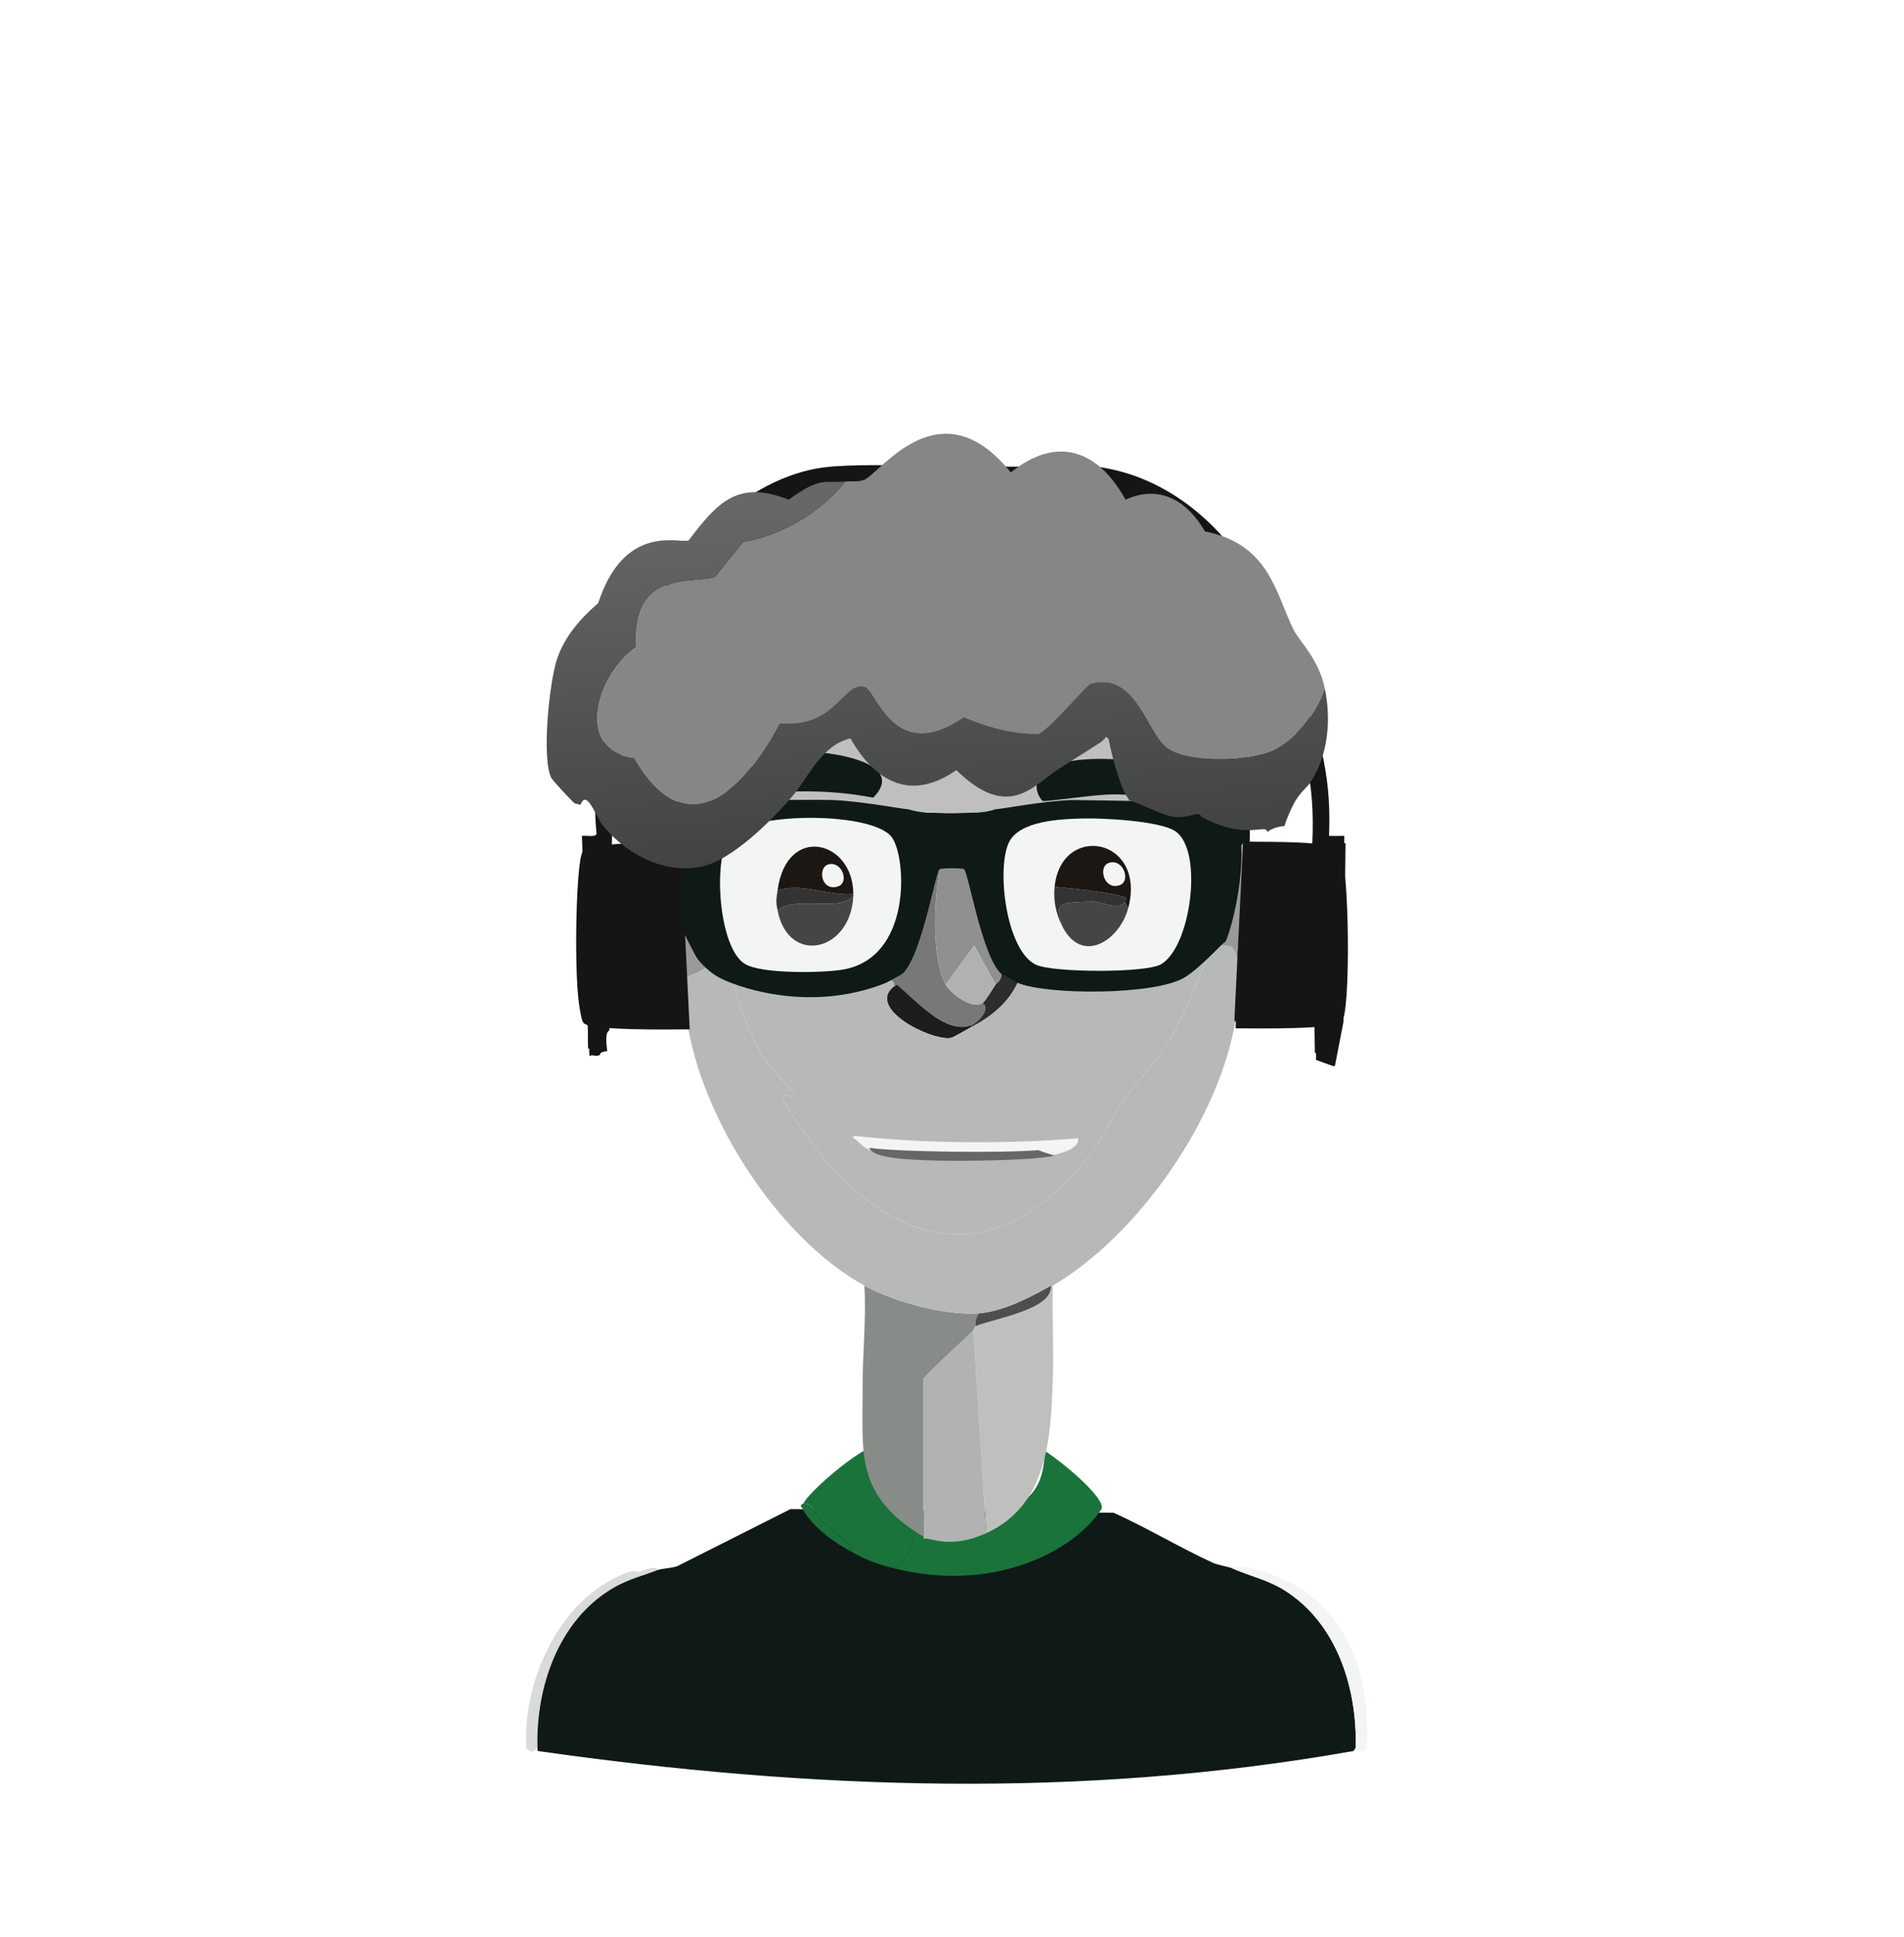<?xml version="1.0" encoding="UTF-8"?>
<svg id="Layer_1" data-name="Layer 1" xmlns="http://www.w3.org/2000/svg" xmlns:xlink="http://www.w3.org/1999/xlink" viewBox="0 0 1200.09 1220.82">
  <defs>
    <style>
      .cls-1 {
        fill: #999;
      }

      .cls-1, .cls-2, .cls-3, .cls-4, .cls-5, .cls-6, .cls-7, .cls-8, .cls-9, .cls-10, .cls-11, .cls-12, .cls-13, .cls-14, .cls-15, .cls-16, .cls-17, .cls-18, .cls-19, .cls-20, .cls-21, .cls-22 {
        stroke-width: 0px;
      }

      .cls-2 {
        fill: #888c89;
      }

      .cls-3 {
        fill: url(#linear-gradient);
      }

      .cls-4 {
        fill: #b2b2b2;
      }

      .cls-5 {
        fill: #454545;
      }

      .cls-6 {
        fill: #90918f;
      }

      .cls-7 {
        fill: #dadad9;
      }

      .cls-8 {
        fill: #0f1917;
      }

      .cls-9 {
        fill: #666766;
      }

      .cls-10 {
        fill: #333;
      }

      .cls-11 {
        fill: #151514;
      }

      .cls-12 {
        fill: #787879;
      }

      .cls-13 {
        fill: #bfc0be;
      }

      .cls-14 {
        fill: #1d1713;
      }

      .cls-15 {
        fill: #4e4e4e;
      }

      .cls-16 {
        fill: #2c2d2c;
      }

      .cls-17 {
        fill: #858688;
      }

      .cls-18 {
        fill: #1d1d1d;
      }

      .cls-19 {
        fill: #b7b9b8;
      }

      .cls-20 {
        fill: #f3f4f4;
      }

      .cls-21 {
        fill: #1a733a;
      }

      .cls-22 {
        fill: #b2b1b1;
      }
    </style>
    <linearGradient id="linear-gradient" x1="581.13" y1="310.93" x2="597.46" y2="565.11" gradientUnits="userSpaceOnUse">
      <stop offset="0" stop-color="#656768"/>
      <stop offset="1" stop-color="#3e3e40"/>
    </linearGradient>
  </defs>
  <g id="gamer">
    <g>
      <path class="cls-7" d="m414.45,989.48c-6.7,2.84-17.96,5.34-28.52,11.64-34.12,20.35-48.17,62.5-47.15,100.12-.79-.12-2.28,5.36-6.99.58-2.62-39.16,18.07-87.67,54.13-106.52,14.63-7.65,14.89-4.34,16.3-4.66,3.2-.71,11.87-4.58,12.22-1.16Z"/>
      <g>
        <path class="cls-8" d="m702,953.39c21.14,9.58,41.24,21.73,62.28,31.43,3.1,1.43,10.72,2.81,12.22,3.49,10.99,4.94,22.37,7.17,33.18,13.97,33.16,20.87,45.76,61.94,44.82,98.96-.14.03-.77,2.16-1.75,2.33-171.42,30.32-341.71,24.38-513.41,0-.98-.14-.46-2.31-.58-2.33-1.02-37.62,13.03-79.77,47.15-100.12,10.57-6.3,21.82-8.81,28.52-11.64,1.94-.82,8.48-1.18,12.22-2.33l71.6-36.09"/>
        <path class="cls-20" d="m854.51,1101.24c.94-37.02-11.66-78.09-44.82-98.96-10.81-6.8-22.19-9.03-33.18-13.97,8.39-4.16,33.28,6.69,41.33,11.64,35.83,22.05,45.54,62.32,43.66,101.87-4.69,4.79-6.22-.72-6.99-.58Z"/>
        <g>
          <path class="cls-21" d="m694.33,950.94c-17.65,27.12-69.06,53.72-132.84,36.96q.27-.51.54-1.01c9.8,4.96,12.72-19.76,17.82-28.1q1.62-.38,3.24-.76c4.23-.44,15.16,3.06,36.72-1.52,36.01-7.65,37.69-26.21,38.88-42.02,10.59,6.65,38.32,29.65,35.64,36.45Z"/>
          <path class="cls-21" d="m583.09,957.52v.51q-1.62.38-3.24.76c-5.1,8.34-8.02,33.06-17.82,28.1q-.27.51-.54,1.01c-11.83-3.11-18.48-6.27-27-11.14,11.03,2.52-8.81-10.32-16.2-17.97-4.88-5.06-6.01-11.47-11.88-11.39,3.56-6.92,29.51-29.74,42.01-35.05.17,17.9-5.51,33.76,34.67,45.18Z"/>
          <path class="cls-21" d="m534.49,976.76c-13.8-7.88-24-16.85-29.16-26.83-1.76-1.32,1.02-2.41,1.08-2.53,5.87-.08,7,6.33,11.88,11.39,7.39,7.66,27.23,20.49,16.2,17.97Z"/>
        </g>
      </g>
      <g>
        <path class="cls-1" d="m433.08,527.3c5.03,5.31-1.43,57.84,11.64,82.66-6.06,4.54-7.68,3.38-11.64,5.82-6.33-11.22-11.55-57.62-22.7-60.54-32.72-8.56-32.78,50.28-8.15,66.36,12.82,8.37,17.3,3.8,28.52-2.33-.01,8.11,1.15,16.46,2.33,24.45-79.71,12.2-79.69-127.71-26.78-105.94.6.25,9.34,8.31,11.06,6.99,4.02-12.83-1.75-19.64,15.72-17.46Z"/>
        <path class="cls-2" d="m433.08,615.78c-.26.16-.77,2.64-2.33,3.49-11.22,6.13-15.7,10.7-28.52,2.33-24.63-16.08-24.57-74.92,8.15-66.36,11.15,2.92,16.37,49.32,22.7,60.54Z"/>
      </g>
      <g>
        <path class="cls-1" d="m774.18,527.3c-5.03,5.31,1.43,57.84-11.64,82.66,6.06,4.54,7.68,3.38,11.64,5.82,6.33-11.22,11.55-57.62,22.7-60.54,32.72-8.56,32.78,50.28,8.15,66.36-12.82,8.37-17.3,3.8-28.52-2.33.01,8.11-1.15,16.46-2.33,24.45,79.71,12.2,79.69-127.71,26.78-105.94-.6.25-9.34,8.31-11.06,6.99-4.02-12.83,1.75-19.64-15.72-17.46Z"/>
        <path class="cls-2" d="m774.18,615.78c.26.16.77,2.64,2.33,3.49,11.22,6.13,15.7,10.7,28.52,2.33,24.63-16.08,24.57-74.92-8.15-66.36-11.15,2.92-16.37,49.32-22.7,60.54Z"/>
      </g>
      <g>
        <path class="cls-2" d="m617.02,827.66c-2.89,3.88-2.13,7.74-2.33,8.15-.35.73-.74,1.68-1.16,2.33-1.85,2.8-25.6,23.71-31.43,30.85v99.54c-43.31-26.25-38.24-51.97-38.42-93.13-.09-21.66,2.38-43.48,1.16-65.19,18.86,10.38,50.99,18.98,72.18,17.46Z"/>
        <path class="cls-13" d="m663.59,869.57c-1.29,36.37-3.1,79.04-41.91,96.63q-4.07-64.03-8.15-128.06c.43-.65.81-1.6,1.16-2.33,14.9-5.58,48.91-10.76,47.73-25.61.29-.17.88.17,1.16,0-.52,19.76.7,39.63,0,59.37Z"/>
        <path class="cls-15" d="m662.42,810.2c1.17,14.85-32.83,20.03-47.73,25.61.2-.41-.56-4.27,2.33-8.15,14.84-1.06,32.62-10.1,45.4-17.46Z"/>
        <path class="cls-4" d="m621.68,966.2c-23.25,10.53-35.02,2.47-39.58,3.49v-100.7c5.83-7.15,29.59-28.05,31.43-30.85q4.07,64.03,8.15,128.06Z"/>
      </g>
      <g>
        <path class="cls-19" d="m530.87,611.12c-4.05,6.4-19.09-3.39-6.4,10.48h-19.79q2.91-4.07,5.82-8.15c-50.22-2.32-35.21,7.47-37.25,8.15-.48.16-7.77-4.64-9.9-2.33-3.27,3.57,12.72,38.86,16.3,44.82,6.1,10.17,20.77,23.97,20.96,25.61.4,3.64-5.26-1.2-7.57,1.75-1.56,1.99,24.99,37.35,28.52,41.33,54.03,60.9,113.11,60.58,164.15-3.49,9.28-11.65,14.98-25.31,23.28-37.25,6.44-9.26,18.19-19.82,29.1-38.42,8.71-14.84,17.81-37.8,24.45-54.13,1.75-1.51.99-2.78,1.46-3.31,0,0,.11-.11.29-.18.87-.38,8.93-.67,11.43.36,5.61,2.32,7.06,21.25,3.12,46.21-10.13,62.29-61.08,135.68-115.25,167.64-.29.17-.87-.17-1.16,0-12.78,7.36-30.56,16.4-45.4,17.46-21.19,1.51-53.32-7.09-72.18-17.46-54.39-29.92-102.75-105.63-111.76-166.48-1.18-7.99-2.34-16.34-2.33-24.45,1.55-.85,2.07-3.33,2.33-3.49,3.96-2.44,5.58-1.28,11.64-5.82,12.81-9.6,6.37-8.35,6.99-23.87.03-.77,2.3,2.93,2.33-12.81,0-.44-2.33-1.89-2.33-2.33.06-13.98-1.18-16.57-1.16-17.46.04-1.63,3.02-20,3.49-20.96,1.64-3.31,3.23-4.22,5.82-6.4-10.75,16.09-6.85,71.8,9.9,81.49,10.68,6.19,48.13,5.61,61.12,3.49Z"/>
        <g>
          <path class="cls-13" d="m579.51,322.56c47.82-3.31,92.22,2.57,118.17,6.46-26.02,8.72-62.86,20.28-72.51,48.69-7.9,23.28-1.27,100.41-3.49,131.55,4.4-.99,5.53.58,5.82.58-15.92,5.05-37.64,1.07-55.3,2.33-12.51-3.72-26.64-6.11-39.58-6.99-12.76-.86-80.52-.54-97.21,0-3.2-10.81-28.98-102.33,19.39-150.03,26.13-25.77,63.37-28.35,124.71-32.6Z"/>
          <path class="cls-8" d="m512.08,473.88c15.11.58,59.32,7.51,38.31,28.83-31.03-6.01-62.54-4.73-93.51.53,4.5-20.76,36.91-30.05,55.21-29.35Z"/>
        </g>
        <g>
          <path class="cls-13" d="m776.37,505.89c-6.63-.68-89.45-1.56-101.87-1.16-18.29.59-45.17,5.83-48.31,5.82-.29,0-1.42-1.57-5.82-.58,2.22-31.14-4.41-108.27,3.49-131.55,9.64-28.41,40.61-56.01,67.52-50.64,69.85,13.93,59.38,9.06,71.02,29.69,13.11,23.23,16.47,118.2,13.97,148.43Z"/>
          <path class="cls-8" d="m672.55,480.17c22.32-5.11,78.42-.52,75.31,20.14-.79,5.26-28.16.18-46.43.33-12.73.11-42.01,4.83-44.11,4.11-1.75-.6-13.83-17.93,15.22-24.59Z"/>
        </g>
        <g>
          <path class="cls-12" d="m592.57,547.09c-3.92,19.16-5.61,56.55,3.49,73.34,3.35,6.17,17.18,16.01,23.28,11.64,5.45,4.06-3.35,12.55-6.99,13.97-16.64,6.49-35.73-16.54-47.15-25.61-.08-.07-1.15,1.59-1.75,1.16-.37-.26,2.25-2.87-4.66-4.66,21.1-11.21,25.83-46.25,29.1-68.1,1.57-2.44,3.03-1.42,4.66-1.75Z"/>
          <path class="cls-6" d="m630.99,613.45c.76,4.44-3.22,6.58-3.49,6.99q-6.69-12.22-13.39-24.45-9.02,12.22-18.04,24.45c-9.1-16.79-7.41-54.18-3.49-73.34,1.95-.39,14.14-.25,15.13.58,2.69,2.25,11.17,54.42,23.28,65.78Z"/>
          <path class="cls-16" d="m641.47,619.27c-5.93,12.86-16.97,21.7-29.1,27.94v-1.16c3.63-1.42,12.44-9.91,6.99-13.97,1.92-1.37,6.37-9.01,8.15-11.64.27-.41,4.25-2.54,3.49-6.99.44.41,9.92,5.59,10.48,5.82Z"/>
          <path class="cls-18" d="m612.36,646.05v1.16c-2.67,1.37-11.51,6.77-13.39,6.99-13.02,1.46-53.14-18.88-35.51-32.6.6.42,1.66-1.23,1.75-1.16,11.42,9.07,30.51,32.11,47.15,25.61Z"/>
          <path class="cls-22" d="m627.5,620.44c-1.78,2.64-6.23,10.27-8.15,11.64-6.1,4.37-19.94-5.47-23.28-11.64q9.02-12.22,18.04-24.45,6.69,12.22,13.39,24.45Z"/>
        </g>
        <g>
          <path class="cls-19" d="m463.35,619.27c20.76,7.47,76.88,7.54,95.46-2.33,6.91,1.79,4.29,4.4,4.66,4.66-17.63,13.72,22.48,34.06,35.51,32.6,1.88-.21,10.72-5.61,13.39-6.99,12.13-6.25,23.18-15.08,29.1-27.94,19.21,7.85,87.13,7.77,105.36-3.49,9.25-5.71,12.35-13.39,15.72-16.3-6.64,16.33-15.74,39.29-24.45,54.13-10.91,18.6-22.67,29.16-29.1,38.42-8.3,11.94-14.01,25.61-23.28,37.25-51.04,64.07-110.12,64.39-164.15,3.49-3.53-3.98-30.08-39.34-28.52-41.33,2.31-2.94,7.97,1.89,7.57-1.75-.18-1.64-14.85-15.45-20.96-25.61-3.58-5.96-19.57-41.25-16.3-44.82Z"/>
          <g>
            <path class="cls-20" d="m657.39,728.98c-21.27,3.13-83.84,2.11-103.37-2.43-10.47-2.43-11.26-6.15-16.83-9.96q.9-.36,1.8-.73c42.45,4.85,97.46,5.22,140.63,1.46.45,6.2-7.99,9.56-22.24,11.66Z"/>
            <path class="cls-9" d="m654.42,724.84c9.02,3.64,14.44,3.22,3.1,4.62-14.53,1.8-48.09,2.36-64.41,2.02-23.97-.49-42.99-1.86-45.21-8.08,20.12,2.7,84.61,3.3,106.53,1.44Z"/>
          </g>
        </g>
        <g>
          <g>
            <path class="cls-8" d="m675.78,504.18c-18.29.59-45.17,5.83-48.31,5.82-15.12,4.79-35.44,1.47-52.57,2.19,8.19,9.72,13,22.99,14.18,35.53,1.13-.72,2.24-.22,3.45-.46,1.95-.39,14.15-.24,15.14.59,2.69,2.24,11.17,54.42,23.28,65.77.43.41,9.92,5.6,10.48,5.82,19.21,7.86,87.12,7.77,105.36-3.5,9.25-5.71,21.42-19.07,24.78-21.98,2.01-1.72-8.34,2.56-7.32,2.2.58-.2,7.05-2.74,7.32-2.2,1.32,2.71,12.47-33.73,10.72-61.25q.88-.87,1.75-1.74c2.53,1.48,3.96,14.67,6.61,15.52-5.56-5.71-.93-27.28-4.11-40.67"/>
            <g>
              <path class="cls-20" d="m682.76,515.82c12.56-.33,48.64,1.5,58.21,8.15,17.72,12.3,9.68,73.04-9.31,83.82-9.67,5.48-69.03,5.29-79.16,0-18.35-9.58-24.27-59.21-16.88-76.25,6.34-14.64,33.62-15.36,47.15-15.72Z"/>
              <path class="cls-5" d="m708.96,568.21c.37.86,1.33,2.98,2.33,3.49-5.27,21.02-29.56,36.89-41.91,11.64-2.12-11.83-7.53-14.94,19.21-15.13,5.82-.04,17.51,6.01,20.37,0Z"/>
              <path class="cls-10" d="m708.96,568.21c-2.87,6.01-14.55-.04-20.37,0-26.74.2-21.33,3.3-19.21,15.13-3.84-7.84-5.54-15.75-4.66-24.45,8.56.86,40,3.8,44.82,6.99,1.33.88-.98,1.4-.58,2.33Z"/>
              <g>
                <path class="cls-14" d="m711.29,571.7c-1-.51-1.96-2.63-2.33-3.49-.4-.93,1.92-1.45.58-2.33-4.82-3.18-36.27-6.13-44.82-6.99,4.11-40.36,57.61-31.26,46.57,12.81Z"/>
                <path class="cls-20" d="m699.06,543.76c8.97-2.76,13.7,11.29,6.99,13.97-10.05,4.02-14.46-11.67-6.99-13.97Z"/>
              </g>
            </g>
            <path class="cls-8" d="m572.36,510c-3.14.01-30.02-5.23-48.31-5.82-12.41-.4-95.23.49-101.86,1.17-.04,0-.07.03-.07.03-1.24.55-2.24,1.1-3.01,1.58-4.42,7.24-3.09,16.59-2.15,25.17.14,1.42.28,2.84.41,4.26.06.83.12,1.65.15,2.45.02.61-.07,1.17-.25,1.7-.02.54-.03,1.09-.02,1.67,0,.9.05,1.75.12,2.55.62-.17,1.81-.39,2.83.21,1.21.71,1.51,2.19,1.66,2.89,1.1,4.96,1.17,9.88,1.48,14.92.18,2.82,1.14,6.53,3.37,13.95,2.25,7.48,5.13,12.8,9.55,21.48,1.39,2.72,2.1,4.11,2.73,5.09,0,0,4.77,7.38,14.04,12.63,8.45,4.79,55.51,23.44,105.36,3.5.56-.22,10.05-5.41,10.48-5.82,12.11-11.36,20.59-63.53,23.28-65.77.99-.83,13.19-.98,15.14-.59,1.21.24,2.32-.26,3.45.46,1.19-12.54,5.99-25.81,14.18-35.53-17.13-.72-37.45,2.61-52.57-2.19Z"/>
          </g>
          <g>
            <path class="cls-20" d="m530.87,611.12c-12.99,2.12-50.44,2.69-61.12-3.49-16.75-9.7-20.65-65.4-9.9-81.49,17.51-14.78,91.23-14.34,102.45,1.75,9.12,13.08,12.6,76.06-31.43,83.24Z"/>
            <path class="cls-5" d="m490.12,573.87c11.48-9.91,39.27,1.43,47.73-9.31-1.51,35.31-40.86,44.12-47.73,9.31Z"/>
            <path class="cls-10" d="m537.85,563.39c0,.39.02.78,0,1.16-8.46,10.74-36.25-.6-47.73,9.31-1.25-6.33-.8-6.77,0-12.81,16.37-4.87,31.59,3.69,47.73,2.33Z"/>
            <g>
              <path class="cls-14" d="m537.85,563.39c-16.14,1.36-31.36-7.2-47.73-2.33,5.56-41.85,47.59-31.77,47.73,2.33Z"/>
              <path class="cls-20" d="m522.14,544.76c8.64-2.31,13.51,11.65,5.82,13.97-10.5,3.16-12.76-12.12-5.82-13.97Z"/>
            </g>
          </g>
        </g>
      </g>
    </g>
    <path class="cls-11" d="m840.66,666.94c-.05.58-1.32.28-1.32.35l-10.59-3.83c-.91-40.52,1.22-81.23,0-121.72-.01-.38-2.8-1.78-1.99-4.52,2.57-34.67-1.62-72.97-22.84-100.86-20.4-4.01-10.4-15.15-22.17-37.91-17.2-33.26-61.55-63.62-96.31-71.3-30.17-6.67-126.53-6.95-156.87-.7-35.34,7.29-86.85,42.27-100.94,78.25-5.48,14-1.43,23.39-10.26,28.87-5.73,3.55-13.17-.25-24.16,30.26-9.81,27.21-7.63,48.06-8.6,75.82-.01.3-1.3.91-1.32,1.74-.92,28.5,1.64,83.19,0,103.29-.06.7-3.26-.2-1.32,13.22-5.46.42-4.37,2.33-4.63,2.43-3.5,1.42-4.32-.71-6.62.7-.4-6.09.21-12.33-.66-18.43-.51-1.43-2.5-2.96-2.65-3.83-2.92-16.73.84-88.09-.66-111.99,3.88-.29,7.91.87,9.27-1.04-3.53-36.6,2.47-69.79,25.81-98.07,1.74-61.5,60.18-126.12,118.15-133.2,30.41-3.71,115.41,1.76,154.23-1.39,41.77-.52,78.41,20.91,104.25,54.6,15.55,20.27,33.69,53.38,32.43,79.99,23.07,28.61,27.77,62.3,25.81,98.77.51.75,8.95.23,10.59.35q-.66,56.34-1.32,112.68"/>
    <path class="cls-11" d="m778,643.52q2.78-56.54,5.56-113.08c18.87.31,54.93-.8,61.15,5.93,4.65,5.03,6.17,98.38,0,103.3-5.69,4.55-51.73,3.99-66.71,3.84Z"/>
    <path class="cls-11" d="m433.94,644.19q-2.78-56.54-5.56-113.08c-18.87.31-54.93-.8-61.15,5.93-4.65,5.03-6.17,98.38,0,103.3,5.69,4.55,51.73,3.99,66.71,3.84Z"/>
    <path class="cls-11" d="m841.46,671.49c-.05.58-1.32.28-1.32.35l-10.59-3.83c-.91-40.52,1.22-81.23,0-121.72-.01-.38-2.8-1.78-1.99-4.52,2.57-34.67-1.62-72.97-22.84-100.86-20.4-4.01-10.4-15.15-22.17-37.91-17.2-33.26-61.55-63.62-96.31-71.3-30.17-6.67-126.53-6.95-156.87-.7-35.34,7.29-86.85,42.27-100.94,78.25-5.48,14-1.43,23.39-10.26,28.87-5.73,3.55-13.17-.25-24.16,30.26-9.81,27.21-7.63,48.06-8.6,75.82-.01.3-1.3.91-1.32,1.74-.92,28.5,1.64,83.19,0,103.29-.06.7-3.26-.2-1.32,13.22-5.46.42-4.37,2.33-4.63,2.43-3.5,1.42-4.32-.71-6.62.7-.4-6.09.21-12.33-.66-18.43-.51-1.43-2.5-2.96-2.65-3.83-2.92-16.73.84-88.09-.66-111.99,3.88-.29,7.91.87,9.27-1.04-3.53-36.6,2.47-69.79,25.81-98.07,1.74-61.5,60.18-126.12,118.15-133.2,30.41-3.71,115.41,1.76,154.23-1.39,41.77-.52,78.41,20.91,104.25,54.6,15.55,20.27,33.69,53.38,32.43,79.99,23.07,28.61,27.77,62.3,25.81,98.77.51.75,8.95.23,10.59.35q-.66,56.34-1.32,112.68"/>
    <path class="cls-11" d="m778.79,648.07q2.78-56.54,5.56-113.08c18.87.31,54.93-.8,61.15,5.93,4.65,5.03,6.17,98.38,0,103.3-5.69,4.55-51.73,3.99-66.71,3.84Z"/>
    <path class="cls-11" d="m434.73,648.74q-2.78-56.54-5.56-113.08c-18.87.31-54.93-.8-61.15,5.93-4.65,5.03-6.17,98.38,0,103.3,5.69,4.55,51.73,3.99,66.71,3.84Z"/>
    <g>
      <path class="cls-17" d="m835.04,433.9c-5.1,15.51-18.32,32.28-32.91,39.04-14.45,6.69-53.8,8.23-66.75-1.9-12.74-9.96-19.69-48.5-48.21-39.99-2.14.64-25.99,28.83-32.45,31.42-16.45.38-32.15-4.25-47.28-10.47-43.89,30.21-54.83-16.64-62.12-19.04-13.7-4.53-17.86,26.12-53.77,22.85-22.69,42.63-58.86,78.82-91.78,21.9-38.02-4.35-23.66-52.91,1.39-69.98-3.31-50.09,38.94-39.42,49.6-44.28q8.81-10.95,17.61-21.9c23.78-3.88,49.03-18.51,64.43-38.09,3.93-.4,7.66.39,11.59-.95,10.08-3.43,47.65-60.67,92.71-4.76,29.06-23.43,54.95-14.32,72.31,17.14,21.45-9.73,38.93.66,50.06,20,41.13,8.2,44.49,39.48,56.09,62.37,3.55,7,15.63,17.96,19.47,36.66Z"/>
      <path class="cls-3" d="m798.72,524.36c3.09-2.29,7.04-3.56,10.88-3.77,1.37-4.67,3.75-9.78,5.04-12.43,4.57-9.38,8.92-11.09,12.05-16.19,10.58-17.19,12.35-38.6,8.34-58.08-5.1,15.51-18.32,32.28-32.91,39.04-14.45,6.69-53.8,8.23-66.75-1.9-12.74-9.96-19.69-48.5-48.21-39.99-2.14.64-25.99,28.83-32.45,31.42-16.45.38-32.15-4.25-47.28-10.47-43.89,30.21-54.83-16.64-62.12-19.04-13.7-4.53-17.86,26.12-53.77,22.85-22.69,42.63-58.86,78.82-91.78,21.9-38.02-4.35-23.66-52.91,1.39-69.98-3.31-50.09,38.94-39.42,49.6-44.28q8.81-10.95,17.61-21.9c23.78-3.88,49.03-18.51,64.43-38.09-12.88,1.31-15.11-3.55-35.69,11.43-31.89-12.4-44.46,1.08-63.04,25.71-6.18,1.99-40.49-11.05-57.02,39.51-11.02,9.45-21.2,21.04-25.96,35.23-4.7,14-9.81,61.75-3.71,74.74.78,1.65,13.23,15.07,14.83,16.19.16.11,2.82.79,3.71.95,3.86-10.51,9.87,7.9,13.91,12.85,14.84,18.24,38.63,30.91,62.12,26.18,18.84-3.79,43.88-28.55,56.55-43.32,11.93-13.91,18.77-32.9,37.55-37.61,15.94,28.05,38.51,39.72,66.75,20,32.89,32.3,48.57,9.54,63.51,0,8.95-5.71,17.91-11.48,26.89-17.14,1.52-.96,2.89-2.53,4.17-3.81l1.39,1.43c2.18,10.84,5.05,21.7,9.27,31.9,1,2.42,2.55,4.42,3.71,6.67,7.47,2.09,21.33,9.79,28.28,10.47,10.21,1,15.81-4.45,17.15,0,28.97,15.3,40.92,3.7,41.55,9.53Z"/>
    </g>
  </g>
</svg>